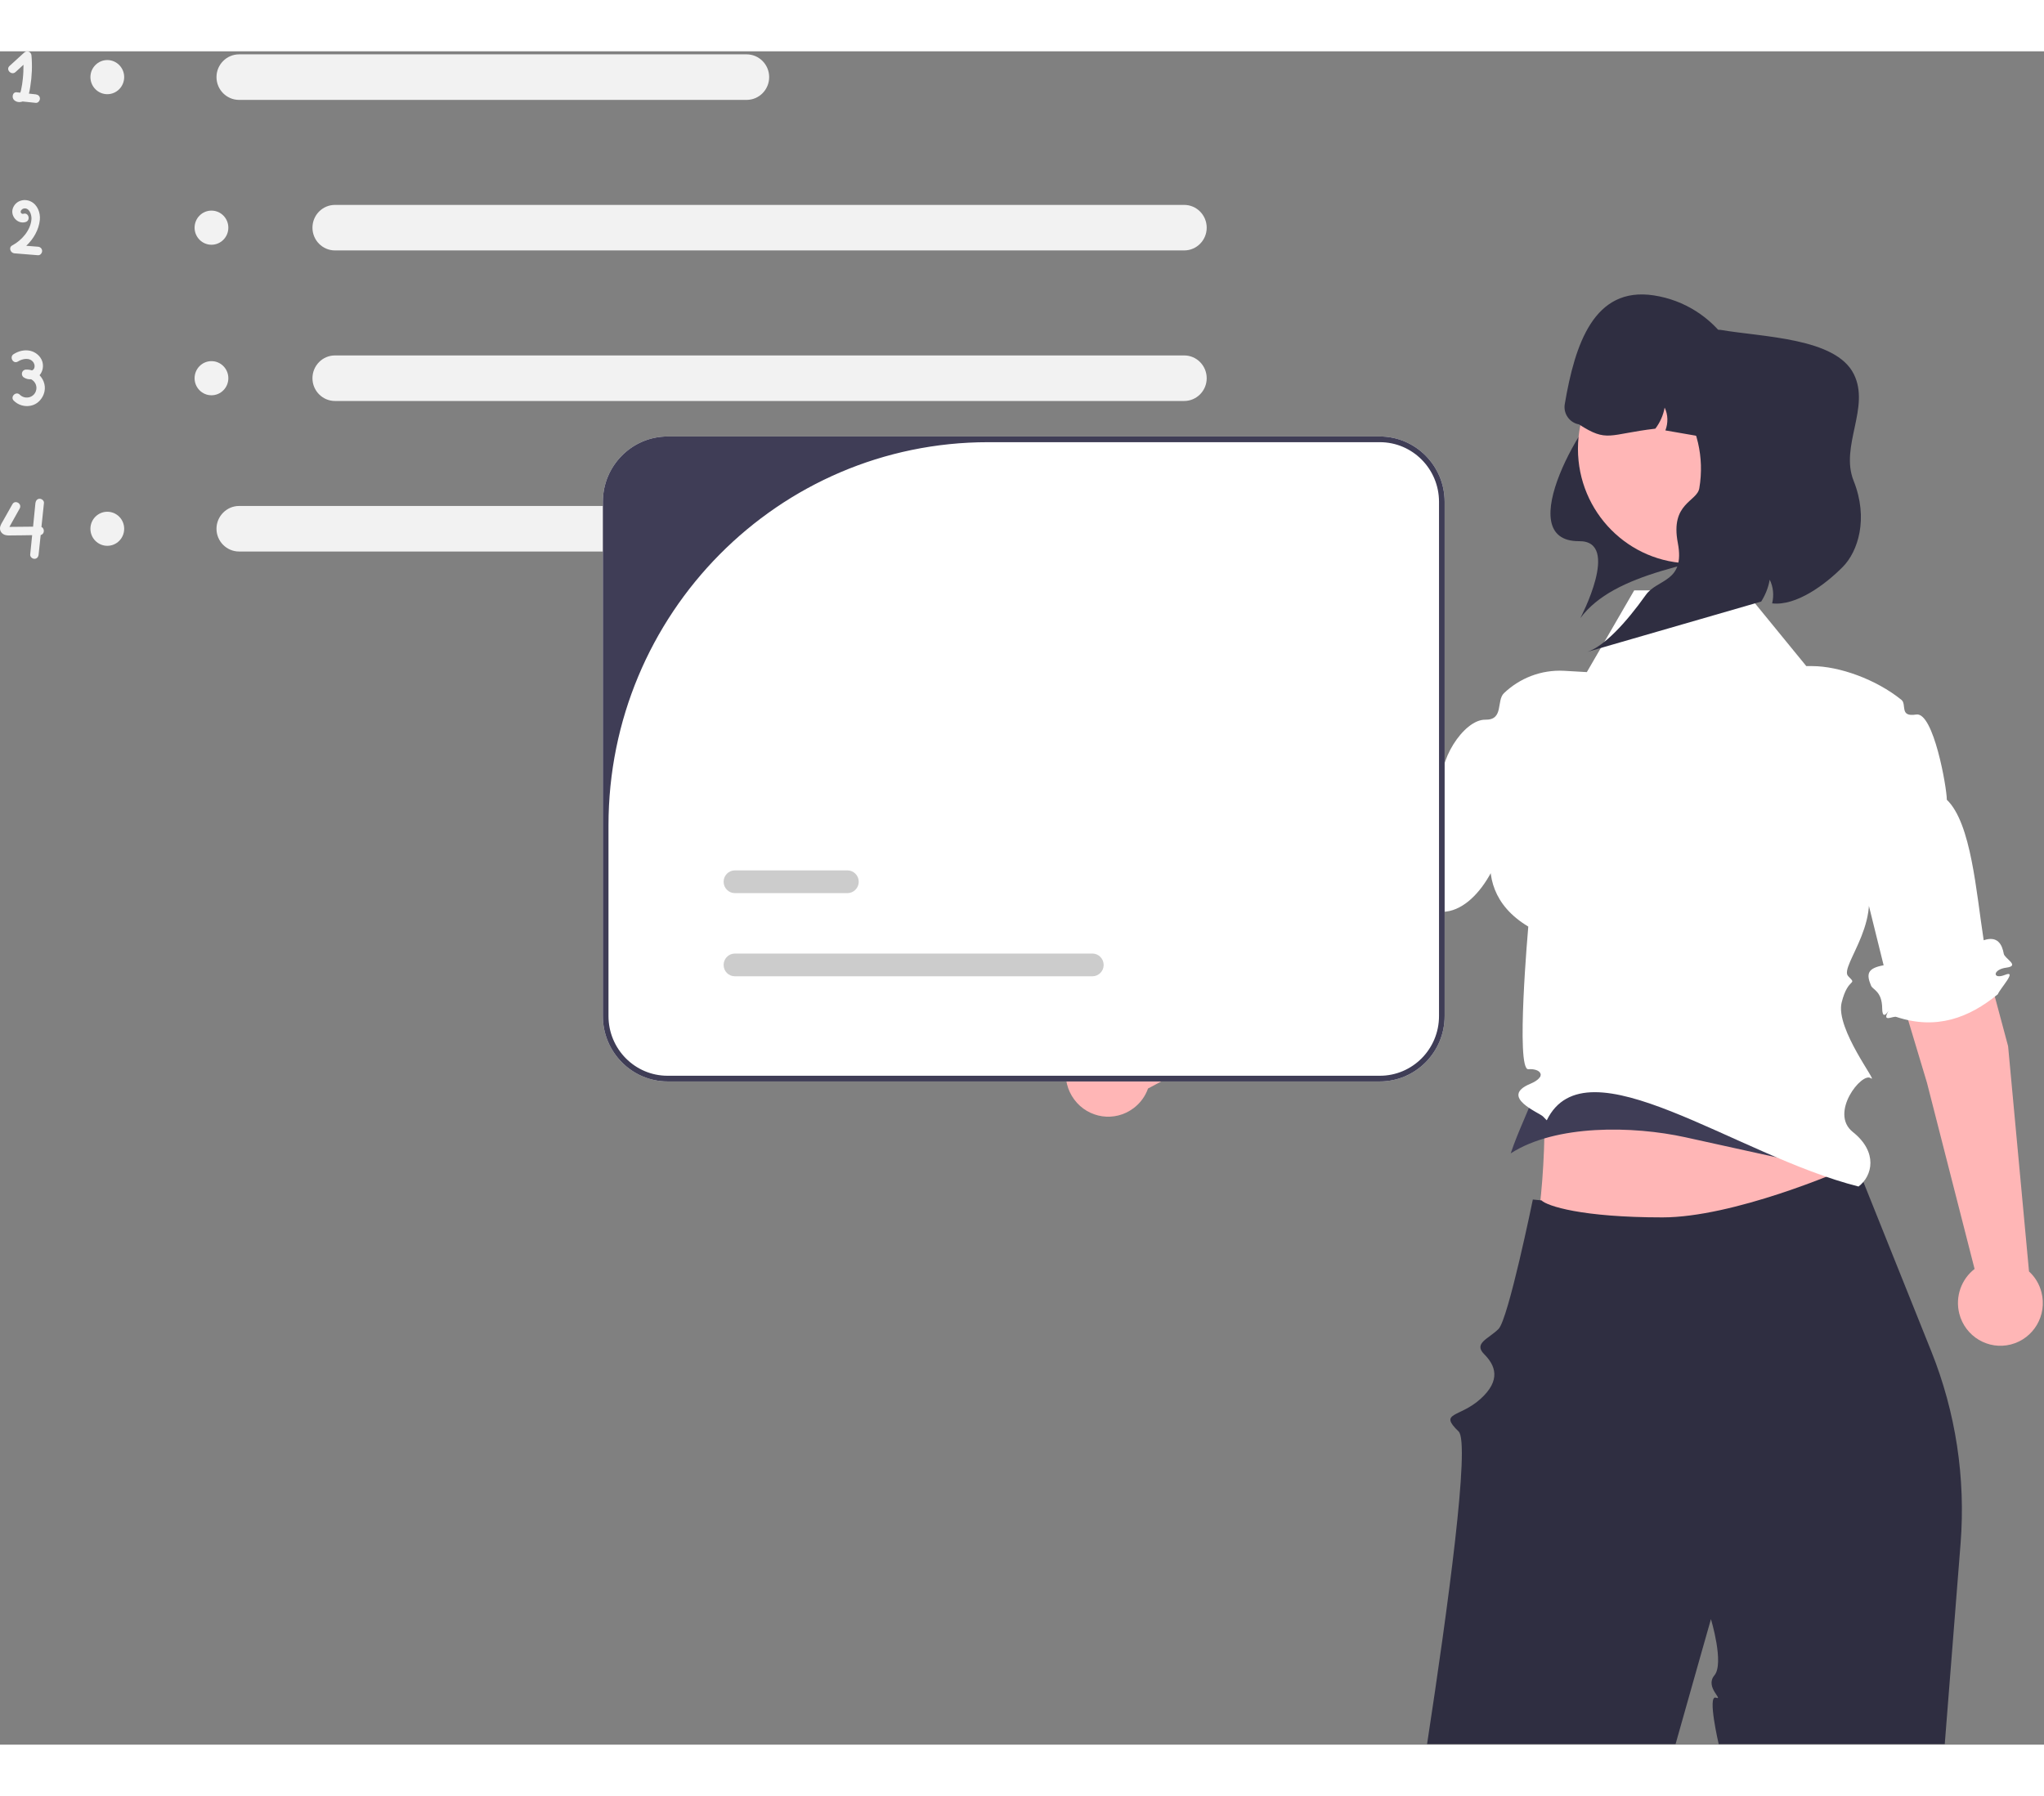 <?xml version="1.0" encoding="UTF-8"?>
<svg xmlns="http://www.w3.org/2000/svg" xmlns:xlink="http://www.w3.org/1999/xlink" width="99px" height="87px" viewBox="0 0 105 87" version="1.1">
  <rect x="0" y="0" width="105" height="87" fill="#808080" stroke="none"/>
  <g id="surface1">
    <path style=" stroke:none;fill-rule:nonzero;fill:rgb(100%,71.373%,71.373%);fill-opacity:1;" d="M 79.16 50.055 C 79.496 54.484 79.414 58.621 78.621 62.254 L 90.316 62.246 L 95.609 58.527 C 94.164 53.625 93.18 52.789 94.27 49.379 Z M 79.16 50.055 "></path>
    <path style=" stroke:none;fill-rule:nonzero;fill:rgb(24.706%,23.922%,33.725%);fill-opacity:1;" d="M 79.309 49.82 C 79.641 52.715 78.402 54.25 77.605 56.621 C 79.922 55.125 83.887 55.203 86.574 55.793 L 94.961 57.641 C 93.516 54.441 93.328 51.605 94.414 49.379 Z M 79.309 49.82 "></path>
    <path style=" stroke:none;fill-rule:nonzero;fill:rgb(18.431%,18.039%,25.49%);fill-opacity:1;" d="M 95.344 57.148 L 99.211 66.793 C 100.465 69.922 100.98 73.297 100.715 76.66 L 99.902 86.969 L 88.289 86.969 C 88.289 86.969 87.699 84.445 88.141 84.586 C 88.582 84.727 87.555 84.043 88.07 83.438 C 88.582 82.828 87.891 80.551 87.891 80.551 C 87.891 80.551 87.148 83.16 86.074 86.969 L 73.309 86.969 C 74.383 79.938 75.531 71.488 74.93 70.91 C 73.887 69.906 74.965 70.215 76.047 69.242 C 77.129 68.27 76.812 67.508 76.242 66.938 C 75.676 66.371 76.477 66.148 76.98 65.641 C 77.484 65.133 78.742 58.992 78.742 58.992 C 78.75 58.996 79.172 59.031 79.184 59.035 C 79.473 59.324 81.246 59.91 85.402 59.91 C 89.016 59.91 94.527 57.57 95.211 57.223 C 95.301 57.176 95.344 57.148 95.344 57.148 Z M 95.344 57.148 "></path>
    <path style=" stroke:none;fill-rule:nonzero;fill:rgb(94.902%,94.902%,94.902%);fill-opacity:1;" d="M 12.281 0.156 C 11.645 0.156 11.121 0.68 11.121 1.324 C 11.121 1.973 11.645 2.496 12.281 2.496 L 38.352 2.496 C 38.992 2.496 39.512 1.973 39.512 1.324 C 39.512 0.68 38.992 0.156 38.352 0.156 Z M 12.281 0.156 "></path>
    <path style=" stroke:none;fill-rule:nonzero;fill:rgb(94.902%,94.902%,94.902%);fill-opacity:1;" d="M 12.281 23.359 C 11.645 23.359 11.121 23.887 11.121 24.531 C 11.121 25.176 11.645 25.699 12.281 25.699 L 38.352 25.699 C 38.992 25.699 39.512 25.176 39.512 24.531 C 39.512 23.887 38.992 23.359 38.352 23.359 Z M 12.281 23.359 "></path>
    <path style=" stroke:none;fill-rule:nonzero;fill:rgb(94.902%,94.902%,94.902%);fill-opacity:1;" d="M 17.207 7.891 C 16.57 7.891 16.051 8.414 16.051 9.062 C 16.051 9.707 16.57 10.23 17.207 10.23 L 60.832 10.23 C 61.469 10.23 61.988 9.707 61.988 9.062 C 61.988 8.414 61.469 7.891 60.832 7.891 Z M 17.207 7.891 "></path>
    <path style=" stroke:none;fill-rule:nonzero;fill:rgb(94.902%,94.902%,94.902%);fill-opacity:1;" d="M 17.207 15.625 C 16.57 15.625 16.051 16.148 16.051 16.797 C 16.051 17.441 16.57 17.965 17.207 17.965 L 60.832 17.965 C 61.469 17.965 61.988 17.441 61.988 16.797 C 61.988 16.148 61.469 15.625 60.832 15.625 Z M 17.207 15.625 "></path>
    <path style=" stroke:none;fill-rule:nonzero;fill:rgb(94.902%,94.902%,94.902%);fill-opacity:1;" d="M 6.379 1.324 C 6.379 1.809 5.992 2.203 5.512 2.203 C 5.035 2.203 4.645 1.809 4.645 1.324 C 4.645 0.844 5.035 0.449 5.512 0.449 C 5.992 0.449 6.379 0.844 6.379 1.324 Z M 6.379 1.324 "></path>
    <path style=" stroke:none;fill-rule:nonzero;fill:rgb(94.902%,94.902%,94.902%);fill-opacity:1;" d="M 6.379 24.531 C 6.379 25.016 5.992 25.406 5.512 25.406 C 5.035 25.406 4.645 25.016 4.645 24.531 C 4.645 24.047 5.035 23.656 5.512 23.656 C 5.992 23.656 6.379 24.047 6.379 24.531 Z M 6.379 24.531 "></path>
    <path style=" stroke:none;fill-rule:nonzero;fill:rgb(94.902%,94.902%,94.902%);fill-opacity:1;" d="M 11.73 9.062 C 11.73 9.543 11.344 9.938 10.863 9.938 C 10.383 9.938 9.996 9.543 9.996 9.062 C 9.996 8.578 10.383 8.184 10.863 8.184 C 11.344 8.184 11.73 8.578 11.73 9.062 Z M 11.73 9.062 "></path>
    <path style=" stroke:none;fill-rule:nonzero;fill:rgb(94.902%,94.902%,94.902%);fill-opacity:1;" d="M 11.73 16.797 C 11.73 17.277 11.344 17.672 10.863 17.672 C 10.383 17.672 9.996 17.277 9.996 16.797 C 9.996 16.312 10.383 15.918 10.863 15.918 C 11.344 15.918 11.73 16.312 11.73 16.797 Z M 11.73 16.797 "></path>
    <path style=" stroke:none;fill-rule:nonzero;fill:rgb(94.902%,94.902%,94.902%);fill-opacity:1;" d="M 1.836 2.211 L 1.484 2.172 C 1.52 2.055 1.535 1.93 1.555 1.816 C 1.641 1.289 1.664 0.75 1.617 0.215 C 1.602 0.027 1.395 -0.07 1.246 0.062 L 0.488 0.754 C 0.281 0.945 0.59 1.254 0.797 1.066 C 0.934 0.941 1.07 0.816 1.207 0.691 C 1.207 0.934 1.199 1.176 1.172 1.418 C 1.152 1.609 1.125 1.801 1.082 1.988 C 1.07 2.031 1.062 2.082 1.039 2.125 C 0.98 2.117 0.918 2.113 0.855 2.105 C 0.652 2.082 0.598 2.352 0.703 2.48 C 0.816 2.613 1.004 2.637 1.16 2.578 L 1.836 2.648 C 1.953 2.664 2.051 2.539 2.051 2.43 C 2.051 2.301 1.953 2.227 1.836 2.211 Z M 0.992 2.172 C 0.988 2.176 0.984 2.176 0.984 2.176 C 0.984 2.168 0.988 2.168 0.992 2.172 Z M 0.992 2.172 "></path>
    <path style=" stroke:none;fill-rule:nonzero;fill:rgb(94.902%,94.902%,94.902%);fill-opacity:1;" d="M 1.949 10.039 C 1.75 10.023 1.547 10.008 1.348 9.992 C 1.723 9.641 1.996 9.168 2.047 8.66 C 2.082 8.293 1.926 7.875 1.574 7.711 C 1.223 7.547 0.797 7.684 0.66 8.066 C 0.52 8.469 0.91 8.902 1.32 8.77 C 1.586 8.684 1.473 8.262 1.203 8.348 C 1.141 8.367 1.066 8.328 1.062 8.25 C 1.059 8.168 1.141 8.098 1.211 8.078 C 1.508 8.012 1.629 8.395 1.617 8.617 C 1.578 9.195 1.113 9.715 0.629 9.973 C 0.426 10.078 0.539 10.363 0.738 10.379 C 1.141 10.41 1.547 10.445 1.949 10.477 C 2.066 10.488 2.164 10.371 2.164 10.258 C 2.164 10.133 2.066 10.047 1.949 10.039 Z M 1.949 10.039 "></path>
    <path style=" stroke:none;fill-rule:nonzero;fill:rgb(94.902%,94.902%,94.902%);fill-opacity:1;" d="M 2.031 16.641 C 2.203 16.449 2.25 16.16 2.168 15.922 C 2.074 15.652 1.832 15.453 1.555 15.387 C 1.258 15.32 0.953 15.398 0.699 15.559 C 0.465 15.707 0.68 16.086 0.918 15.938 C 1.16 15.785 1.543 15.711 1.727 15.996 C 1.789 16.098 1.801 16.25 1.719 16.344 C 1.695 16.367 1.668 16.383 1.641 16.395 C 1.547 16.363 1.445 16.348 1.336 16.352 C 1.121 16.355 1.043 16.641 1.227 16.758 C 1.34 16.832 1.469 16.859 1.598 16.848 C 1.816 16.965 1.938 17.223 1.836 17.48 C 1.699 17.816 1.27 17.891 1.016 17.641 C 0.816 17.445 0.508 17.754 0.707 17.949 C 0.938 18.18 1.27 18.273 1.582 18.207 C 1.891 18.145 2.129 17.914 2.242 17.625 C 2.383 17.266 2.273 16.891 2.031 16.641 Z M 2.031 16.641 "></path>
    <path style=" stroke:none;fill-rule:nonzero;fill:rgb(94.902%,94.902%,94.902%);fill-opacity:1;" d="M 2.129 24.438 C 2.172 24.027 2.215 23.617 2.258 23.207 C 2.27 23.09 2.148 22.988 2.039 22.988 C 1.91 22.988 1.836 23.09 1.82 23.207 L 1.699 24.422 C 1.297 24.426 0.891 24.43 0.488 24.434 C 0.488 24.434 0.484 24.434 0.484 24.434 L 0.484 24.43 L 0.539 24.336 C 0.566 24.285 0.594 24.23 0.625 24.18 L 1.012 23.488 C 1.148 23.242 0.773 23.023 0.637 23.27 C 0.488 23.535 0.336 23.801 0.188 24.066 C 0.117 24.199 0.008 24.34 0 24.496 C -0.008 24.66 0.102 24.797 0.258 24.848 C 0.383 24.887 0.523 24.871 0.652 24.871 L 1.102 24.867 C 1.285 24.863 1.469 24.863 1.652 24.859 C 1.621 25.191 1.586 25.523 1.551 25.852 C 1.539 25.973 1.66 26.074 1.77 26.074 C 1.898 26.074 1.973 25.973 1.984 25.852 C 2.02 25.52 2.055 25.188 2.09 24.852 C 2.293 24.809 2.305 24.512 2.129 24.438 Z M 0.391 24.43 C 0.371 24.434 0.375 24.418 0.391 24.43 Z M 0.391 24.43 "></path>
    <path style=" stroke:none;fill-rule:nonzero;fill:rgb(100%,71.373%,71.373%);fill-opacity:1;" d="M 103.156 51.113 L 99.113 36.023 C 98.754 34.691 97.402 33.902 96.082 34.242 C 94.691 34.602 93.887 36.062 94.316 37.441 L 98.988 52.992 L 101.434 62.559 C 100.762 63.078 100.426 63.973 100.648 64.855 C 100.949 66.031 102.137 66.738 103.301 66.438 C 104.469 66.137 105.172 64.938 104.871 63.762 C 104.762 63.332 104.535 62.965 104.23 62.688 Z M 103.156 51.113 "></path>
    <path style=" stroke:none;fill-rule:nonzero;fill:rgb(100%,71.373%,71.373%);fill-opacity:1;" d="M 69.156 47.863 L 81.434 38.328 C 82.512 37.484 82.723 35.922 81.902 34.82 C 81.043 33.664 79.398 33.469 78.297 34.398 L 65.848 44.695 L 58.02 50.633 C 57.289 50.203 56.34 50.23 55.621 50.777 C 54.656 51.504 54.461 52.883 55.184 53.855 C 55.906 54.828 57.27 55.027 58.234 54.297 C 58.586 54.031 58.836 53.68 58.973 53.289 Z M 69.156 47.863 "></path>
    <path style=" stroke:none;fill-rule:nonzero;fill:rgb(100%,100%,100%);fill-opacity:1;" d="M 89.609 27.695 L 83.949 27.695 L 81.516 31.895 L 80.359 31.828 C 79.164 31.762 78.062 32.211 77.258 32.977 C 76.859 33.359 77.262 34.359 76.305 34.34 C 75.168 34.316 73.77 36.602 74.137 37.789 L 74.137 44.211 C 75.953 44.145 77.492 41.195 77.461 38.812 C 77.461 38.812 74.828 42.758 78.508 44.969 C 78.508 44.969 77.852 52.34 78.508 52.297 C 79.16 52.25 79.488 52.68 78.602 53.051 C 77.008 53.719 79.066 54.527 79.262 54.723 C 79.391 54.855 79.457 54.922 79.457 54.922 C 81.484 50.77 89.145 56.727 95.473 58.324 C 96.191 57.777 96.48 56.559 95.18 55.523 C 93.953 54.551 95.648 52.422 96.102 52.758 C 96.547 53.086 94.27 50.227 94.605 48.871 C 94.941 47.516 95.441 48.023 94.941 47.516 C 94.438 47.008 97.07 44.398 95.523 41.957 L 96.762 46.957 C 95.926 47.109 95.863 47.402 96.117 48.008 C 96.207 48.219 96.68 48.289 96.688 49.172 C 96.699 50.051 97.238 48.852 96.969 49.379 C 96.699 49.906 97.254 49.543 97.422 49.613 C 99.461 50.285 101.133 49.672 102.629 48.445 C 102.727 48.172 103.66 47.18 103 47.449 C 102.34 47.715 102.352 47.168 103.07 47.078 C 103.785 46.984 102.98 46.617 102.934 46.367 C 102.848 45.898 102.625 45.426 101.902 45.672 C 101.52 43.219 101.266 39.656 100.008 38.453 C 100.008 37.828 99.324 33.93 98.438 34.074 C 97.551 34.219 97.965 33.555 97.676 33.32 C 96.379 32.27 94.48 31.586 93.086 31.586 L 92.789 31.586 Z M 89.609 27.695 "></path>
    <path style=" stroke:none;fill-rule:nonzero;fill:rgb(18.431%,18.039%,25.49%);fill-opacity:1;" d="M 91.281 25.23 C 87.176 26.316 82.918 26.766 81.18 29.125 C 81.18 29.125 83.277 25.152 81.125 25.168 C 77.508 25.199 81.5 18.465 82.844 17.652 C 85.086 16.301 90.387 17.223 90.387 17.223 L 93.039 20.566 Z M 91.281 25.23 "></path>
    <path style=" stroke:none;fill-rule:nonzero;fill:rgb(100%,71.373%,71.373%);fill-opacity:1;" d="M 92.727 20.422 C 92.727 23.676 90.113 26.309 86.891 26.309 C 83.672 26.309 81.059 23.676 81.059 20.422 C 81.059 17.172 83.672 14.535 86.891 14.535 C 90.113 14.535 92.727 17.172 92.727 20.422 Z M 92.727 20.422 "></path>
    <path style=" stroke:none;fill-rule:nonzero;fill:rgb(18.431%,18.039%,25.49%);fill-opacity:1;" d="M 89.688 19.156 L 89.516 20.164 L 85.551 19.477 C 85.695 19.102 85.691 18.668 85.512 18.305 C 85.441 18.699 85.277 19.07 85.035 19.387 C 82.625 19.672 82.578 20.113 81.113 19.168 C 80.625 19.082 80.297 18.613 80.383 18.121 C 80.906 15.039 81.883 12.074 84.949 12.539 C 86.543 12.781 87.875 13.668 88.73 14.891 C 89.566 16.086 89.953 17.602 89.688 19.156 Z M 89.688 19.156 "></path>
    <path style=" stroke:none;fill-rule:nonzero;fill:rgb(18.431%,18.039%,25.49%);fill-opacity:1;" d="M 87.293 22.449 C 87.84 19.246 85.707 16.203 82.531 15.652 C 82.145 15.586 81.758 15.559 81.375 15.57 C 81.926 14.938 82.691 14.508 83.551 14.383 L 88.363 14.309 C 90.566 14.688 94.293 14.715 95.227 16.578 C 96.09 18.293 94.508 20.281 95.219 22.062 C 96 24.016 95.438 25.703 94.668 26.484 C 93.773 27.391 92.277 28.508 91.035 28.363 C 91.133 27.957 91.098 27.523 90.91 27.148 C 90.84 27.547 90.688 27.93 90.473 28.27 L 81.551 30.852 C 82.402 30.566 83.52 29.375 84.543 27.934 C 85.148 27.082 86.582 27.293 86.188 25.25 C 85.797 23.207 87.176 23.145 87.293 22.449 Z M 87.293 22.449 "></path>
    <path style=" stroke:none;fill-rule:nonzero;fill:rgb(100%,100%,100%);fill-opacity:1;" d="M 70.883 52.926 L 34.293 52.926 C 32.461 52.926 30.969 51.418 30.969 49.566 L 30.969 23.145 C 30.969 21.297 32.461 19.789 34.293 19.789 L 70.883 19.789 C 72.719 19.789 74.211 21.297 74.211 23.145 L 74.211 49.566 C 74.211 51.418 72.719 52.926 70.883 52.926 Z M 70.883 52.926 "></path>
    <path style=" stroke:none;fill-rule:nonzero;fill:rgb(24.706%,23.922%,33.725%);fill-opacity:1;" d="M 70.883 52.926 L 34.293 52.926 C 32.461 52.926 30.969 51.418 30.969 49.566 L 30.969 23.145 C 30.969 21.297 32.461 19.789 34.293 19.789 L 70.883 19.789 C 72.719 19.789 74.211 21.297 74.211 23.145 L 74.211 49.566 C 74.211 51.418 72.719 52.926 70.883 52.926 Z M 50.762 20.082 C 39.988 20.082 31.258 28.895 31.258 39.77 L 31.258 49.566 C 31.258 51.262 32.617 52.633 34.293 52.633 L 70.883 52.633 C 72.562 52.633 73.922 51.262 73.922 49.566 L 73.922 23.145 C 73.922 21.453 72.562 20.082 70.883 20.082 Z M 50.762 20.082 "></path>
    <path style=" stroke:none;fill-rule:nonzero;fill:rgb(80%,80%,80%);fill-opacity:1;" d="M 43.535 43.25 L 37.75 43.25 C 37.43 43.25 37.172 42.988 37.172 42.664 C 37.172 42.344 37.43 42.082 37.75 42.082 L 43.535 42.082 C 43.852 42.082 44.113 42.344 44.113 42.664 C 44.113 42.988 43.852 43.25 43.535 43.25 Z M 43.535 43.25 "></path>
    <path style=" stroke:none;fill-rule:nonzero;fill:rgb(80%,80%,80%);fill-opacity:1;" d="M 56.117 47.523 L 37.75 47.523 C 37.43 47.523 37.172 47.262 37.172 46.941 C 37.172 46.617 37.43 46.355 37.75 46.355 L 56.117 46.355 C 56.434 46.355 56.695 46.617 56.695 46.941 C 56.695 47.262 56.434 47.523 56.117 47.523 Z M 56.117 47.523 "></path>
    <path style=" stroke:none;fill-rule:nonzero;fill:rgb(100%,100%,100%);fill-opacity:1;" d="M 68.008 34.387 C 68.008 39.465 63.93 43.582 58.898 43.582 C 53.863 43.582 49.785 39.465 49.785 34.387 C 49.785 29.309 53.863 25.191 58.898 25.191 C 63.93 25.191 68.008 29.309 68.008 34.387 Z M 68.008 34.387 "></path>
    <path style=" stroke:none;fill-rule:nonzero;fill:rgb(100%,100%,100%);fill-opacity:1;" d="M 57.023 30.875 C 56.902 30.875 56.781 30.906 56.672 30.973 C 56.473 31.098 56.352 31.312 56.352 31.551 L 56.352 37.223 C 56.352 37.461 56.473 37.676 56.672 37.801 C 56.875 37.922 57.117 37.934 57.328 37.824 L 62.812 34.988 C 63.039 34.871 63.176 34.645 63.176 34.387 C 63.176 34.129 63.039 33.902 62.812 33.785 L 57.328 30.949 C 57.23 30.898 57.125 30.875 57.023 30.875 Z M 57.023 30.875 "></path>
  </g>
</svg>
